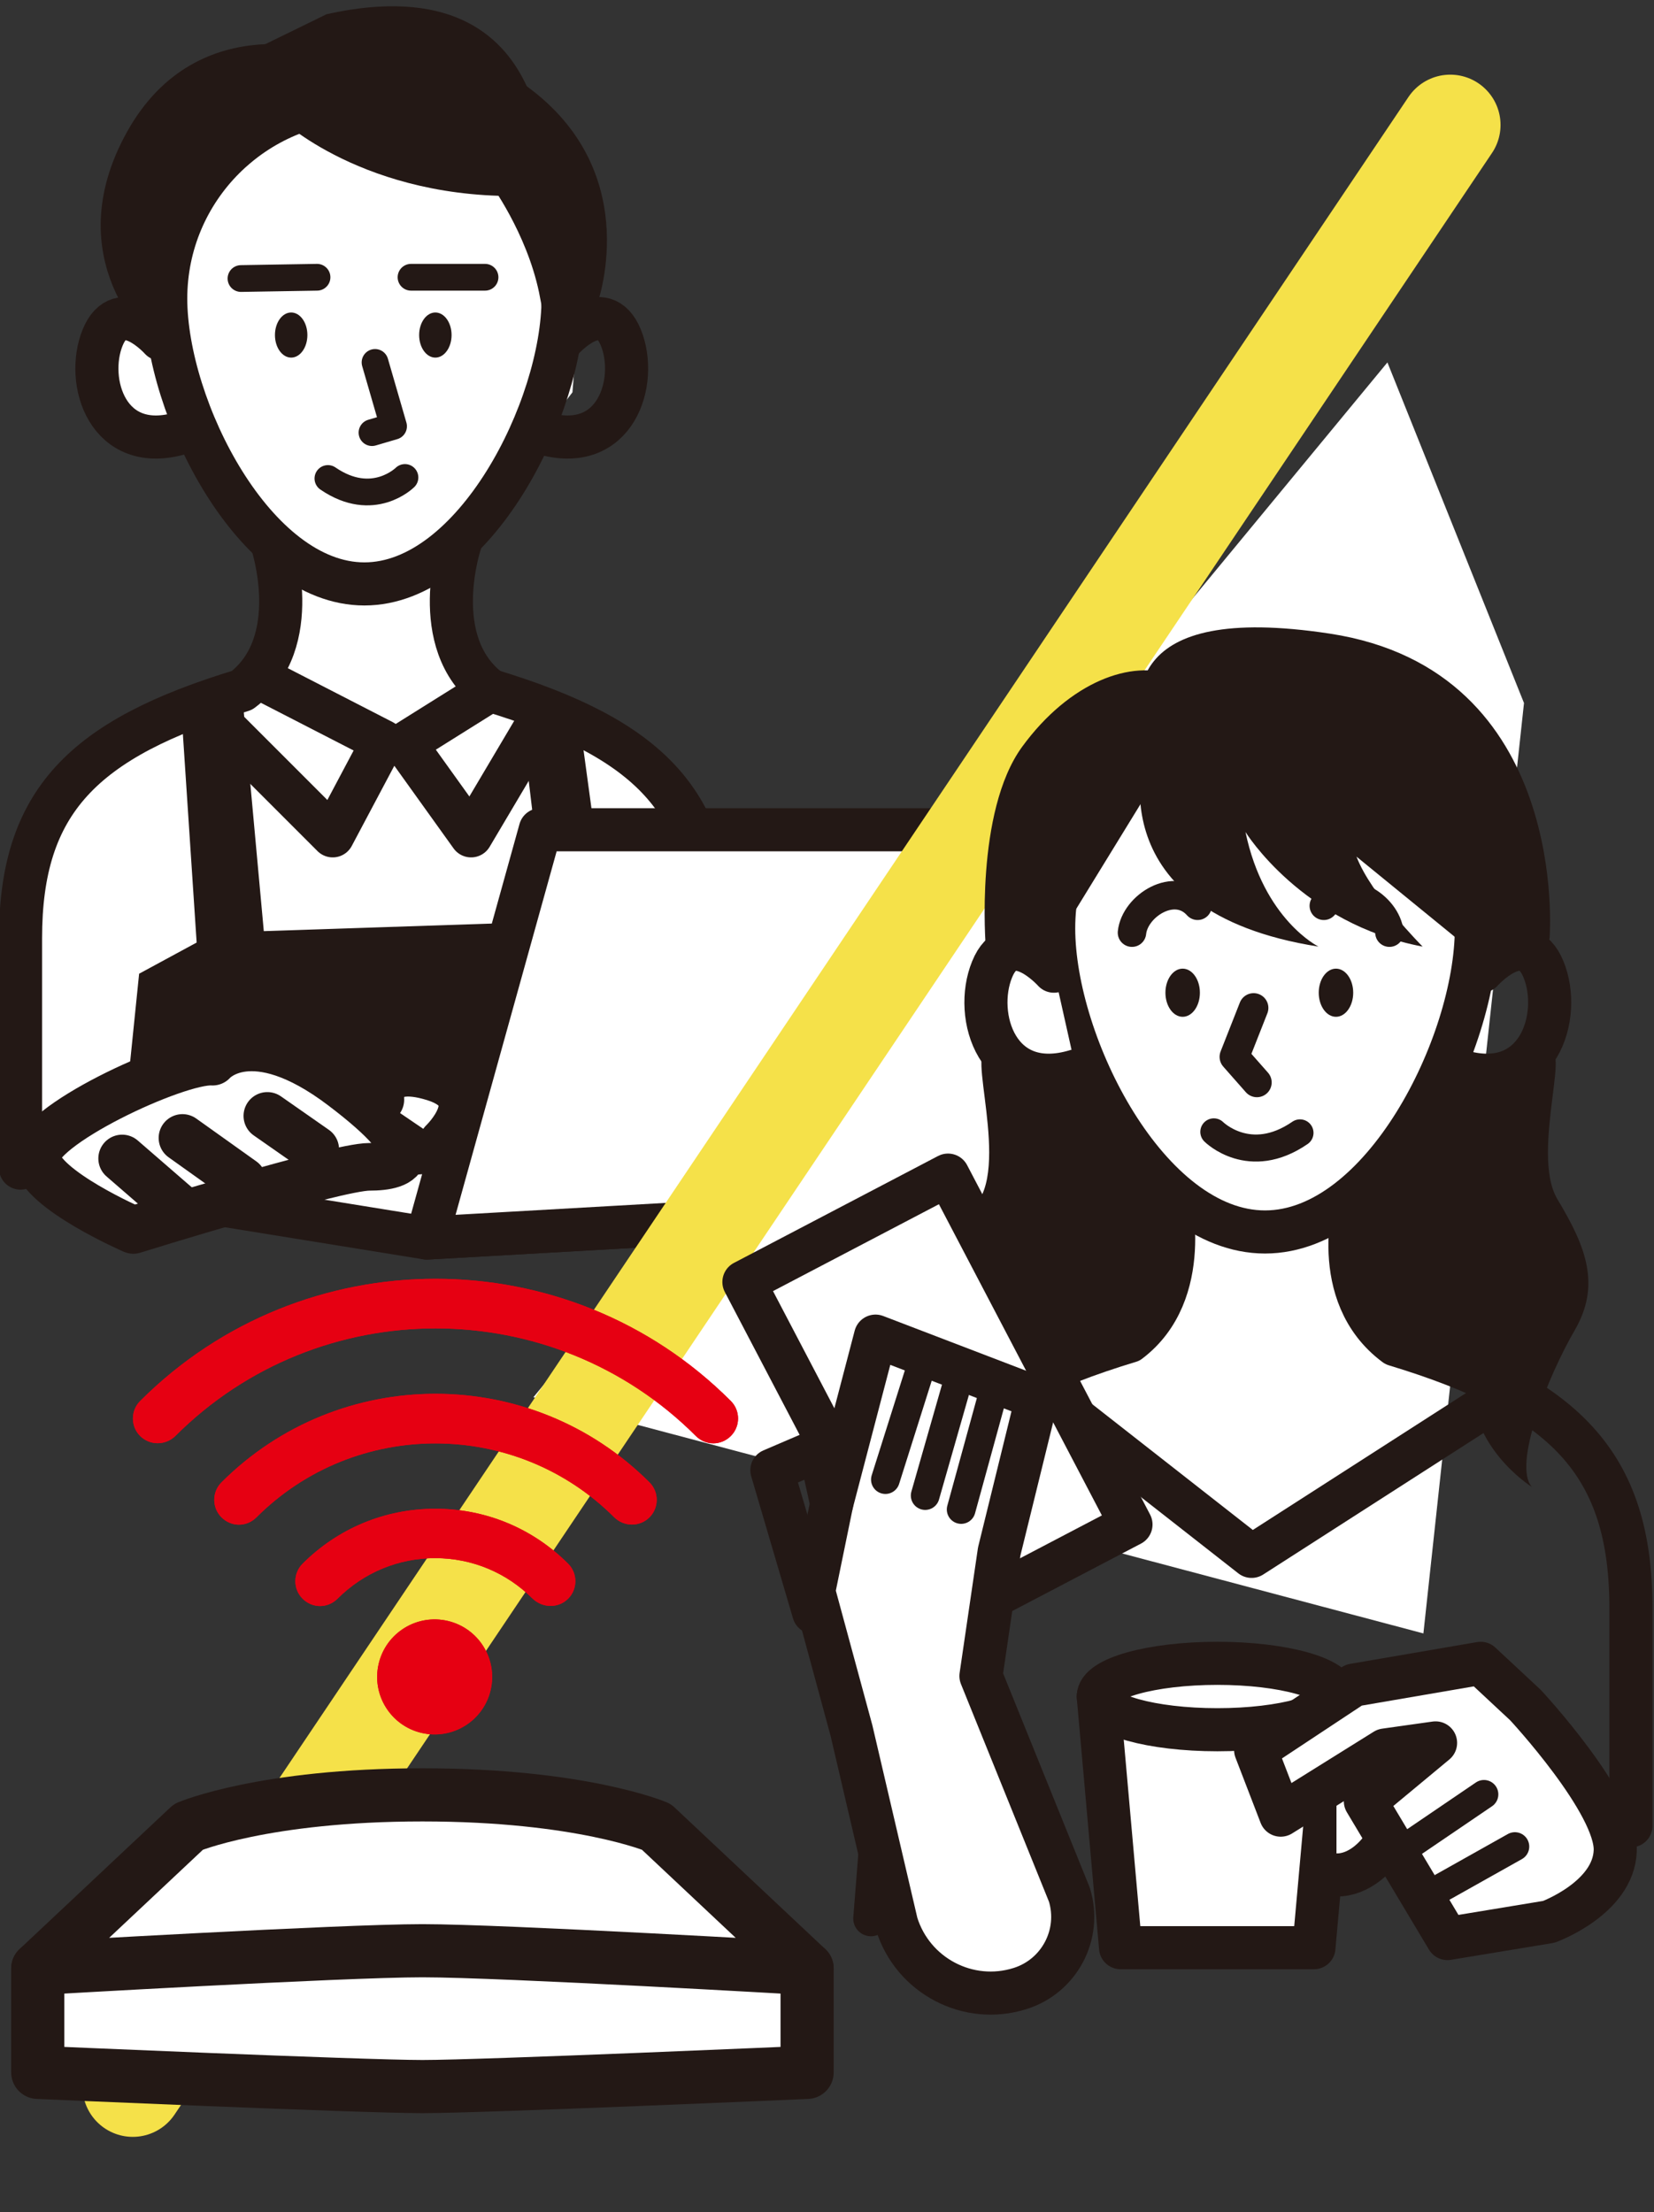 <?xml version="1.0" encoding="utf-8"?>
<!-- Generator: Adobe Illustrator 27.2.0, SVG Export Plug-In . SVG Version: 6.00 Build 0)  -->
<svg version="1.1" id="レイヤー1" xmlns="http://www.w3.org/2000/svg" xmlns:xlink="http://www.w3.org/1999/xlink" x="0px"
	 y="0px" viewBox="0 0 652.7 872.8" style="enable-background:new 0 0 652.7 872.8;" xml:space="preserve">
<rect x="0" y="0" width="652.7" height="872.8" fill="#333333" stroke="none"/>
<style type="text/css">
	.st0{fill:#FFFFFF;}
	.st1{fill:none;stroke:#231815;stroke-width:17.008;stroke-linecap:round;stroke-linejoin:round;stroke-miterlimit:10;}
	.st2{fill:#231815;}
	.st3{fill:none;stroke:#231815;stroke-width:10.56;stroke-linecap:round;stroke-linejoin:round;stroke-miterlimit:10;}
	.st4{fill:#FFFFFF;stroke:#231815;stroke-width:17.008;stroke-linecap:round;stroke-linejoin:round;stroke-miterlimit:10;}
	.st5{fill:#FFFFFF;stroke:#231815;stroke-width:18.787;stroke-linecap:round;stroke-linejoin:round;stroke-miterlimit:10;}
	.st6{fill:none;stroke:#231815;stroke-width:18.787;stroke-linecap:round;stroke-linejoin:round;stroke-miterlimit:10;}
	.st7{fill:none;stroke:#F5E149;stroke-width:39.685;stroke-linecap:round;stroke-linejoin:round;stroke-miterlimit:10;}
	.st8{fill:#E60012;}
	.st9{fill:#FFFFFF;stroke:#231815;stroke-width:20.974;stroke-linecap:round;stroke-linejoin:round;stroke-miterlimit:10;}
	.st10{fill:none;stroke:#231815;stroke-width:13.99;stroke-linecap:round;stroke-linejoin:round;stroke-miterlimit:10;}
	.st11{fill:none;stroke:#231815;stroke-width:11.658;stroke-linecap:round;stroke-linejoin:round;stroke-miterlimit:10;}
	.st12{fill:none;stroke:#231815;stroke-width:11.233;stroke-linecap:round;stroke-linejoin:round;stroke-miterlimit:10;}
	.st13{fill:none;stroke:#231815;stroke-width:10.669;stroke-linecap:round;stroke-linejoin:round;stroke-miterlimit:10;}
	.st14{fill:none;stroke:#231815;stroke-width:11.339;stroke-linecap:round;stroke-linejoin:round;stroke-miterlimit:10;}
</style>
<g>
	<g>
		<polygon class="st0" points="205.9,34.4 75.1,52.7 55.1,99 65.3,127.4 41.1,127.7 41.1,160 60.3,178.3 74.4,172.1 121.3,225.4 
			101.7,267.1 52.4,292.5 28.9,313.4 6.2,337 9.7,460.8 277.4,460.8 280,351.8 263.4,323 241.6,296 213.7,282.9 188.5,256.8 
			173.6,258.5 192.8,197.5 225.9,154.8 230.3,99.8 		"/>
		<g>
			<path class="st1" d="M65.4,117.8c0,43.3,35.1,112.6,78.4,112.6c43.3,0,78.4-69.3,78.4-112.6c0-43.3-35.1-78.4-78.4-78.4
				C100.4,39.5,65.4,74.6,65.4,117.8z"/>
			<path class="st1" d="M181.6,214.3c0,0-13.2,39.3,11.8,58.1c63,19.1,87.4,44,87.4,97.8v98.5"/>
			<path class="st1" d="M107.3,214.3c0,0,13.2,39.3-11.8,58.1c-63,19.1-87.4,44-87.4,97.8v90.7"/>
			<path class="st1" d="M222.1,133.8c0,0,15.9-17.8,22.9-0.6c7,17.2-1.9,46.5-31.2,37.6"/>
			<path class="st1" d="M63.4,133.8c0,0-15.9-17.8-22.9-0.6s1.9,46.5,31.2,37.6"/>
			<ellipse class="st2" cx="171.8" cy="132.2" rx="6.4" ry="8.9"/>
			<ellipse class="st2" cx="114.9" cy="132.2" rx="6.4" ry="8.9"/>
			<polyline class="st3" points="148,143 155.3,168.2 146.8,170.7 			"/>
			<path class="st3" d="M159.8,188.4c0,0-12.6,12.6-30.4,0.4"/>
			<line class="st3" x1="125.1" y1="109.4" x2="95.1" y2="109.9"/>
			<line class="st3" x1="162.2" y1="109.4" x2="191.4" y2="109.4"/>
		</g>
		<path class="st2" d="M193.4,72.3c0,0,14.3,19.3,19.3,43c4.9,23.7,0.5,25.7,0.5,25.7l22.2-20.2c0,0,19.3-50.9-25.7-85.4
			s-6.4,8.4-6.4,8.4L193.4,72.3z"/>
		<path class="st2" d="M132.4,21.1c0,0-54-19.6-82.2,30.8c-28.4,50.9,10,83.9,10,83.9L73,85.9l37-31.1L132.4,21.1z"/>
	</g>
	<path class="st2" d="M111.6,47.7c0,0,36.1,33.9,103.5,29.2c0,0,8.6-92.4-86.2-71.3L98.4,20.5L111.6,47.7z"/>
	<polyline class="st1" points="101.7,267.1 151.1,292.5 131.3,329.8 86,284.5 	"/>
	<polyline class="st1" points="193.5,272.3 159.8,293.4 185.9,329.8 213.7,282.9 	"/>
	<polygon class="st2" points="95.4,272.3 104.1,367.4 215.3,363.7 204.8,276 229.5,290.3 239.5,363.7 241.5,449.3 47.7,454.8 
		54.9,384.2 77.6,371.9 71.7,282.6 	"/>
	<polygon class="st4" points="168.4,488.5 392,475.8 241.5,449.3 24.3,465.2 	"/>
	<g>
		<path class="st5" d="M83.9,418.9c0,0,15-17.7,51.2,9.7c36.2,27.4,23.8,31.8,10.6,31.8c-13.2,0-93.1,24.9-93.1,24.9
			s-36.4-15.8-38.2-28.2C12.6,444.8,69.8,418,83.9,418.9z"/>
		<path class="st5" d="M174.8,450.7c0,0,19.4-18.5-3.5-25.6s-21.2,8.8-21.2,8.8"/>
		<line class="st5" x1="105.5" y1="440.3" x2="124.4" y2="453.5"/>
		<line class="st6" x1="72" y1="449" x2="95.7" y2="465.9"/>
		<line class="st5" x1="70.7" y1="476.6" x2="48.2" y2="457.1"/>
	</g>
	<polygon class="st4" points="168.4,488.5 392,475.8 436.8,327.4 213.2,327.4 	"/>
</g>
<polygon class="st0" points="210.5,551.3 547.5,143 601.4,277.4 561.7,644.5 "/>
<line class="st7" x1="52.4" y1="823.3" x2="572.3" y2="49.3"/>
<g>
	<g>
		<g>
			<path class="st8" d="M69.2,566.6c56.6-56.6,148.8-56.6,205.4,0c1.9,1.9,4.4,2.9,6.9,2.9c2.5,0,5-1,6.9-2.9c3.8-3.8,3.8-10,0-13.8
				c-64.2-64.3-168.8-64.3-233.1,0c-3.8,3.8-3.8,10,0,13.8C59.1,570.4,65.3,570.4,69.2,566.6z"/>
			<path class="st8" d="M256.3,598.7c3.8-3.8,3.8-10,0-13.8c-46.6-46.6-122.3-46.6-168.9,0c-3.8,3.8-3.8,10,0,13.8
				c1.9,1.9,4.4,2.9,6.9,2.9c2.5,0,5-1,6.9-2.9c38.9-38.9,102.3-38.9,141.2,0C246.3,602.5,252.5,602.5,256.3,598.7z"/>
			<path class="st8" d="M224.2,630.8c3.8-3.8,3.8-10,0-13.8c-14-14-32.6-21.7-52.4-21.7c-19.8,0-38.4,7.7-52.4,21.7
				c-3.8,3.8-3.8,10,0,13.8c1.9,1.9,4.4,2.9,6.9,2.9c2.5,0,5-1,6.9-2.9c10.3-10.3,24-16,38.5-16c14.6,0,28.2,5.7,38.5,16
				C214.2,634.6,220.4,634.6,224.2,630.8z"/>
			
				<ellipse transform="matrix(0.229 -0.973 0.973 0.229 -511.654 677.295)" class="st8" cx="171.8" cy="661.7" rx="22.7" ry="22.7"/>
		</g>
	</g>
	<g>
		<g>
			<path class="st8" d="M69.2,566.6c56.6-56.6,148.8-56.6,205.4,0c1.9,1.9,4.4,2.9,6.9,2.9c2.5,0,5-1,6.9-2.9c3.8-3.8,3.8-10,0-13.8
				c-64.2-64.3-168.8-64.3-233.1,0c-3.8,3.8-3.8,10,0,13.8C59.1,570.4,65.3,570.4,69.2,566.6z"/>
			<path class="st8" d="M256.3,598.7c3.8-3.8,3.8-10,0-13.8c-46.6-46.6-122.3-46.6-168.9,0c-3.8,3.8-3.8,10,0,13.8
				c1.9,1.9,4.4,2.9,6.9,2.9c2.5,0,5-1,6.9-2.9c38.9-38.9,102.3-38.9,141.2,0C246.3,602.5,252.5,602.5,256.3,598.7z"/>
			<path class="st8" d="M224.2,630.8c3.8-3.8,3.8-10,0-13.8c-14-14-32.6-21.7-52.4-21.7c-19.8,0-38.4,7.7-52.4,21.7
				c-3.8,3.8-3.8,10,0,13.8c1.9,1.9,4.4,2.9,6.9,2.9c2.5,0,5-1,6.9-2.9c10.3-10.3,24-16,38.5-16c14.6,0,28.2,5.7,38.5,16
				C214.2,634.6,220.4,634.6,224.2,630.8z"/>
			
				<ellipse transform="matrix(0.229 -0.973 0.973 0.229 -511.654 677.295)" class="st8" cx="171.8" cy="661.7" rx="22.7" ry="22.7"/>
		</g>
	</g>
</g>
<g>
	<path class="st9" d="M318.5,817.7c0,0-127.5,5.6-151.8,5.6s-151.8-5.6-151.8-5.6v-41l151.8-15.8l151.8,15.8V817.7z"/>
	<path class="st9" d="M259,720.8c0,0-29.7-12.6-92.3-12.6s-92.3,12.6-92.3,12.6l-59.5,55.9c0,0,120-7,151.8-7s151.8,7,151.8,7
		L259,720.8z"/>
</g>
<g>
	<g>
		<path class="st4" d="M582.6,366.3c0,46-37.3,119.8-83.4,119.8c-46,0-83.4-73.7-83.4-119.8c0-46,37.3-83.4,83.4-83.4
			C545.3,282.9,582.6,320.2,582.6,366.3z"/>
		<path class="st10" d="M462.7,471c0,0,10.3,39.6-16.3,59.6c-67.1,20.3-93,46.8-93,104l-9.7,122.4"/>
		<path class="st1" d="M535,473.2c0,0-11.1,37.5,15.6,57.4c67.1,20.3,93,46.8,93,104v85.8"/>
		<path class="st4" d="M415.9,383.2c0,0-17-19-24.4-0.7c-7.5,18.3,2,49.5,33.2,40"/>
		<path class="st1" d="M575.9,422.5c31.2,9.5,40.7-21.7,33.2-40c-7.5-18.3-24.4,0.7-24.4,0.7"/>
		<ellipse class="st2" cx="466.7" cy="391.7" rx="6.8" ry="9.5"/>
		<ellipse class="st2" cx="527.2" cy="391.7" rx="6.8" ry="9.5"/>
		<polyline class="st11" points="494.7,397.7 487.1,417 496,427.1 		"/>
	</g>
	<path class="st12" d="M446.7,368c1.1-10.6,16.9-20.7,25.9-10.6"/>
	<path class="st12" d="M548.3,368c-1.1-10.6-16.9-20.7-25.9-10.6"/>
	<path class="st2" d="M578.8,373.5l-43.5-35.5c5.8,15.2,26.1,35.5,26.1,35.5c-47.6-9-69.9-45.2-69.9-45.2
		c7.2,34.6,28.8,45.2,28.8,45.2c-88.5-13.9-68.6-76.6-68.6-76.6c-5.2-21.2-9.3-59.4,73-46.9C620,264.5,611.5,370,611.5,370
		l-2.4,12.5L578.8,373.5z"/>
	<path class="st2" d="M464,294.6l-48.5,79h-26.5c0,0-4.4-53.3,14.4-79c18.8-25.7,43.3-34.5,59.7-28.1S464,294.6,464,294.6z"/>
	<path class="st13" d="M479,446.6c0,0,14.1,14.1,34,0.4"/>
	<path class="st10" d="M548.3,607.3"/>
	<path class="st10" d="M575.9,544.3"/>
	<path class="st10" d="M315.6,701.7"/>
	<path class="st2" d="M608.7,416.9c13.8-12.3-5.4,37.5,5.9,56.3s17.2,33.8,6.8,51.7c-10.4,17.9-24.6,53.1-16.9,61.8
		c0,0-27.2-16.9-23.4-46l-30.5-10.1l-13-16c0,0-8.3-31,7.7-53.8l20.8-36.6C566.1,424.3,595.6,428.6,608.7,416.9z"/>
	<path class="st2" d="M392.5,416.9c-13.8-12.3,5.4,37.5-5.9,56.3c-11.3,18.9-17.2,33.8-6.8,51.7c10.4,17.9,23.2,35.3,15.4,44
		c0,0,14.4-10.9,14-24.6l41.4-13.7l13-16c0,0,8.3-31-7.7-53.8l-20.8-36.6C435.1,424.3,405.6,428.6,392.5,416.9z"/>
	<polyline class="st1" points="408.1,546.9 493.9,614.1 590.3,552.2 	"/>
	<g>
		<polygon class="st4" points="518.5,768.5 442.2,768.5 433.4,669.4 527.4,669.4 		"/>
		<ellipse class="st4" cx="480.4" cy="669.4" rx="47" ry="13.1"/>
		<path class="st4" d="M527.4,701.7c0,0,10-17.3,21.1-3.7c11.1,13.6-3.9,42.1-21.1,41.8"/>
	</g>
	<path class="st4" d="M566.5,687.7l-19.9,2.8l-41.2,25.7l-9.9-25.7l38.7-25.6l50.1-8.6l17.7,16.5c0,0,36.1,38.8,35.4,57.5
		c-0.7,18.7-26.2,28-26.2,28l-40,6.6l-32.4-54.2L566.5,687.7"/>
	<line class="st14" x1="555.3" y1="728.6" x2="585.6" y2="708"/>
	<line class="st14" x1="569.3" y1="744.6" x2="597.8" y2="728.6"/>
	
		<rect x="324.3" y="476" transform="matrix(0.886 -0.464 0.464 0.886 -214.627 234.585)" class="st4" width="90.9" height="155.6"/>
	<path class="st4" d="M387.1,661.3l34.9,86.3c4.8,15.6-3.9,32.1-19.4,37h0c-20.5,6.5-42.4-5-48.8-25.6L336,682.8l0,0l-14.9-54.9
		l7.1-34.6l17.3-66.1l63.7,24.4l-14.9,60.6L387.1,661.3z"/>
	<line class="st14" x1="362.8" y1="541.4" x2="349.4" y2="583.8"/>
	<line class="st14" x1="378.2" y1="544.3" x2="365.1" y2="590.1"/>
	<line class="st14" x1="391.9" y1="549.7" x2="379.3" y2="595.6"/>
	<polyline class="st1" points="321.1,636.2 304.6,580.1 323.5,572 328.2,593.3 	"/>
</g>
</svg>
